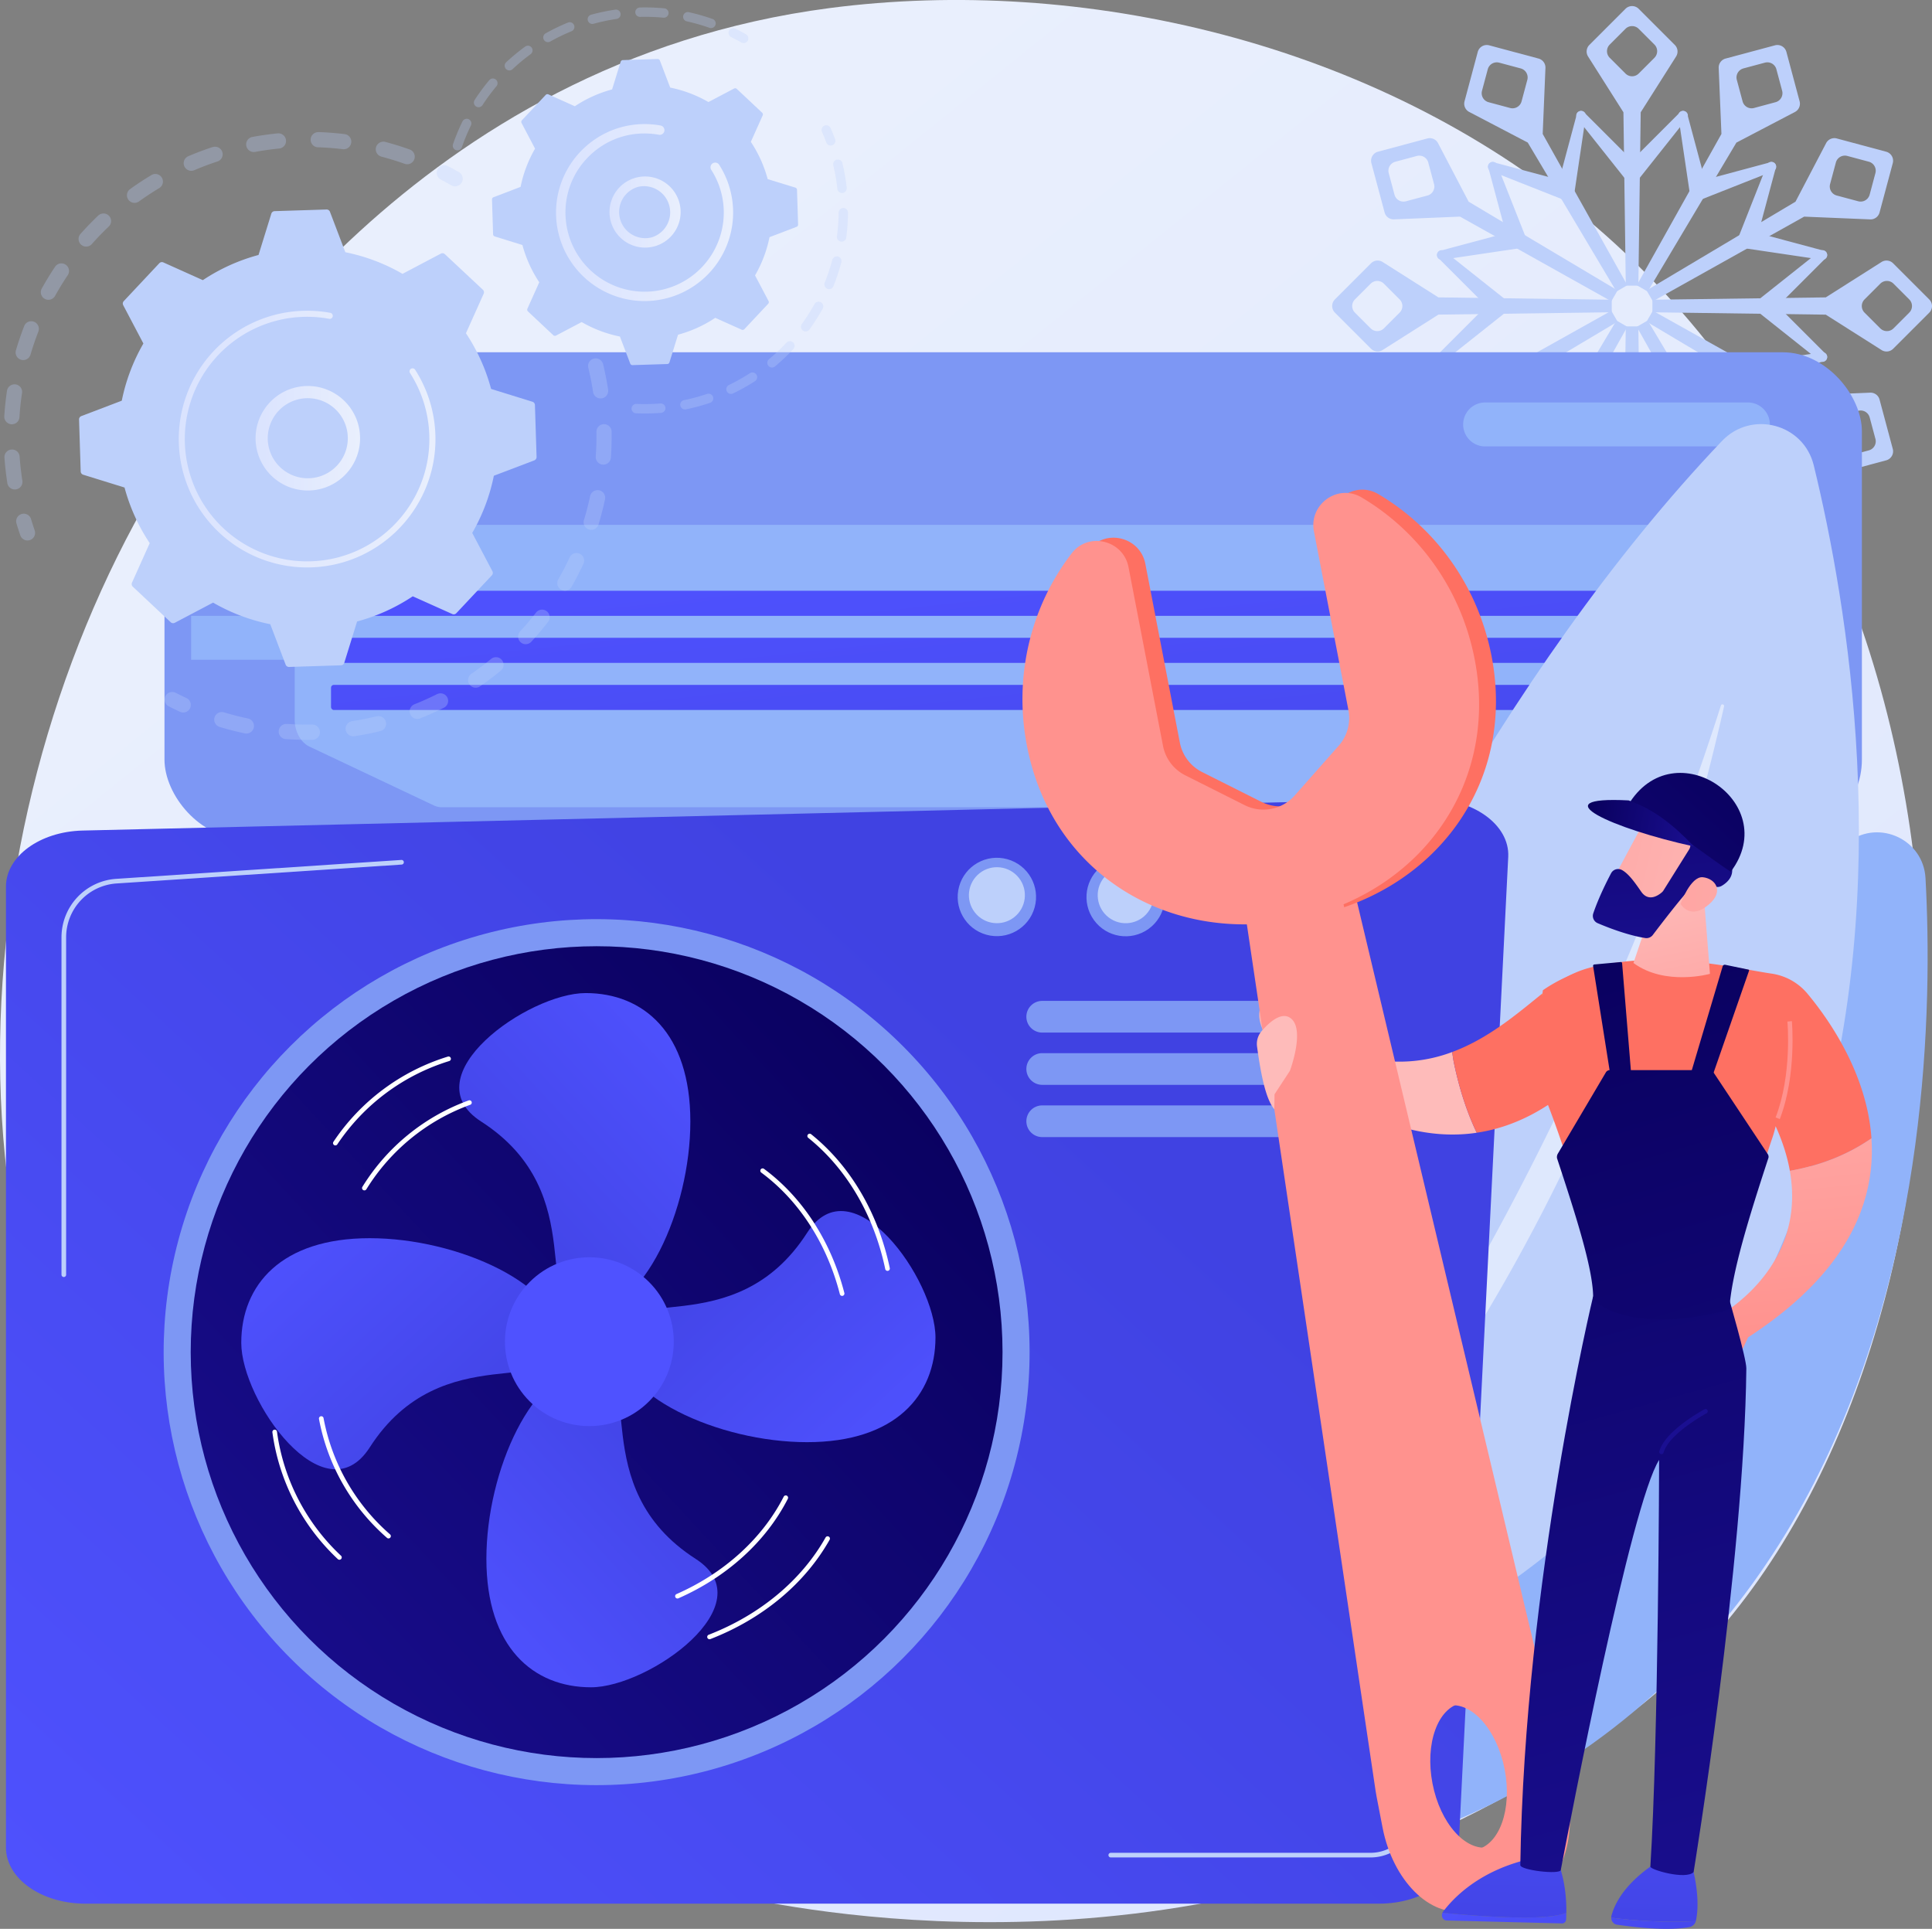 <svg xmlns="http://www.w3.org/2000/svg" xmlns:xlink="http://www.w3.org/1999/xlink" viewBox="0 0 2804.7 2800"><rect x="0" y="0" width="2804.7" height="2800" fill="#808080" stroke="none"/><defs><style>.cls-1{fill:url(#linear-gradient);}.cls-2{fill:#bdd0fb;}.cls-3{fill:#7d97f4;}.cls-4{fill:#91b3fa;}.cls-5{fill:url(#linear-gradient-2);}.cls-6{fill:url(#linear-gradient-3);}.cls-7{fill:url(#linear-gradient-4);}.cls-16,.cls-8{fill:#fff;}.cls-8{opacity:0.5;}.cls-9{fill:url(#linear-gradient-5);}.cls-10{fill:url(#linear-gradient-6);}.cls-11{fill:url(#linear-gradient-7);}.cls-12{fill:url(#linear-gradient-8);}.cls-13{fill:url(#linear-gradient-9);}.cls-14{fill:url(#linear-gradient-10);}.cls-15{fill:url(#linear-gradient-11);}.cls-17{fill:url(#linear-gradient-12);}.cls-18{fill:url(#linear-gradient-13);}.cls-19{fill:url(#linear-gradient-14);}.cls-20{fill:url(#linear-gradient-15);}.cls-21{fill:url(#linear-gradient-16);}.cls-22{fill:url(#linear-gradient-17);}.cls-23{fill:url(#linear-gradient-18);}.cls-24{fill:url(#linear-gradient-19);}.cls-25{fill:url(#linear-gradient-20);}.cls-26{fill:url(#linear-gradient-21);}.cls-27{fill:url(#linear-gradient-22);}.cls-28{fill:url(#linear-gradient-23);}.cls-29{fill:url(#linear-gradient-24);}.cls-30{fill:url(#linear-gradient-25);}.cls-31{fill:url(#linear-gradient-26);}.cls-32{fill:url(#linear-gradient-27);}.cls-33{fill:url(#linear-gradient-28);}.cls-34{fill:url(#linear-gradient-29);}.cls-35{fill:url(#linear-gradient-30);}.cls-36{fill:url(#linear-gradient-31);}.cls-37{fill:url(#linear-gradient-32);}.cls-38{fill:url(#linear-gradient-33);}.cls-39{fill:url(#linear-gradient-34);}.cls-40{fill:url(#linear-gradient-35);}.cls-41{fill:url(#linear-gradient-36);}.cls-42{fill:url(#linear-gradient-37);}.cls-43{fill:url(#linear-gradient-38);}.cls-44{fill:url(#linear-gradient-39);}.cls-45{fill:url(#linear-gradient-40);}.cls-46{opacity:0.3;}.cls-47{fill:url(#linear-gradient-41);}.cls-48{fill:url(#linear-gradient-42);}.cls-49{fill:url(#linear-gradient-43);}.cls-50{fill:url(#linear-gradient-44);}</style><linearGradient id="linear-gradient" x1="3601.43" y1="4073.37" x2="1113.74" y2="983.82" gradientUnits="userSpaceOnUse"><stop offset="0" stop-color="#dae3fe"></stop><stop offset="1" stop-color="#e9effd"></stop></linearGradient><linearGradient id="linear-gradient-2" x1="-4646.75" y1="1204.93" x2="-4728.33" y2="1951.73" gradientTransform="matrix(1, 0, 0, -1, 6584, 2661.54)" gradientUnits="userSpaceOnUse"><stop offset="0" stop-color="#4f52ff"></stop><stop offset="1" stop-color="#4042e2"></stop></linearGradient><linearGradient id="linear-gradient-3" x1="-4640.66" y1="1205.35" x2="-4722.24" y2="1952.15" gradientTransform="matrix(1, 0, 0, -1, 6586.66, 2798.18)" xlink:href="#linear-gradient-2"></linearGradient><linearGradient id="linear-gradient-4" x1="-4634.57" y1="1205.77" x2="-4716.15" y2="1952.58" gradientTransform="matrix(1, 0, 0, -1, 6589.31, 2934.83)" xlink:href="#linear-gradient-2"></linearGradient><linearGradient id="linear-gradient-5" x1="584.85" y1="3457.18" x2="1938.45" y2="1977.31" gradientTransform="matrix(1, 0, 0, 1, 0, 0)" xlink:href="#linear-gradient-2"></linearGradient><linearGradient id="linear-gradient-6" x1="1396.62" y1="1470.45" x2="238.33" y2="2545.55" gradientUnits="userSpaceOnUse"><stop offset="0" stop-color="#09005d"></stop><stop offset="1" stop-color="#1a0f91"></stop></linearGradient><linearGradient id="linear-gradient-7" x1="1476.41" y1="1949.5" x2="1105.9" y2="2293.39" gradientTransform="matrix(1, 0, 0, 1, 0, 0)" xlink:href="#linear-gradient-2"></linearGradient><linearGradient id="linear-gradient-8" x1="561.17" y1="-2956.41" x2="190.66" y2="-2612.52" gradientTransform="translate(1698.34 -105) rotate(180)" xlink:href="#linear-gradient-2"></linearGradient><linearGradient id="linear-gradient-9" x1="-1367.67" y1="11.66" x2="-1738.17" y2="355.56" gradientTransform="translate(844.17 863.17) rotate(-90)" xlink:href="#linear-gradient-2"></linearGradient><linearGradient id="linear-gradient-10" x1="3405.24" y1="-1018.57" x2="3034.74" y2="-674.68" gradientTransform="translate(739.17 -835.17) rotate(90)" xlink:href="#linear-gradient-2"></linearGradient><linearGradient id="linear-gradient-11" x1="1470.61" y1="2141.43" x2="1935.28" y2="1393.92" gradientTransform="translate(2082.1 -221.34) rotate(45)" xlink:href="#linear-gradient-2"></linearGradient><linearGradient id="linear-gradient-12" x1="-5307.08" y1="1758.83" x2="-5371.95" y2="2393.93" gradientTransform="matrix(-1, 0, 0, 1, -2304.64, 0)" gradientUnits="userSpaceOnUse"><stop offset="0" stop-color="#febbba"></stop><stop offset="1" stop-color="#ff928e"></stop></linearGradient><linearGradient id="linear-gradient-13" x1="2771.86" y1="1726.78" x2="3142.26" y2="1255.36" gradientTransform="matrix(1, 0, 0, 1, 0, 0)" xlink:href="#linear-gradient-12"></linearGradient><linearGradient id="linear-gradient-14" x1="8368.88" y1="-13152.17" x2="8136.54" y2="-12889.53" gradientTransform="matrix(-1, 0, 0, 1, -2304.64, 0)" gradientUnits="userSpaceOnUse"><stop offset="0" stop-color="#ff928e"></stop><stop offset="1" stop-color="#fe7062"></stop></linearGradient><linearGradient id="linear-gradient-15" x1="-5603.52" y1="1600.96" x2="-6151.83" y2="2302.47" gradientTransform="matrix(-1, -0.02, -0.02, 1, -3408.43, -2.49)" xlink:href="#linear-gradient-12"></linearGradient><linearGradient id="linear-gradient-16" x1="381.18" y1="-8502.93" x2="1017.57" y2="-9856.53" xlink:href="#linear-gradient-14"></linearGradient><linearGradient id="linear-gradient-17" x1="3228.32" y1="730.8" x2="2733.35" y2="1119.71" gradientTransform="matrix(1, 0, 0, 1, 0, 0)" xlink:href="#linear-gradient-14"></linearGradient><linearGradient id="linear-gradient-18" x1="165.49" y1="-8604.32" x2="801.88" y2="-9957.93" xlink:href="#linear-gradient-14"></linearGradient><linearGradient id="linear-gradient-19" x1="398.61" y1="-8494.75" x2="1035" y2="-9848.35" xlink:href="#linear-gradient-14"></linearGradient><linearGradient id="linear-gradient-20" x1="2657.41" y1="1780.95" x2="3344.34" y2="1356.66" gradientTransform="matrix(1, 0, 0, 1, 0, 0)" xlink:href="#linear-gradient-12"></linearGradient><linearGradient id="linear-gradient-21" x1="-5558.43" y1="2744.21" x2="-5554.25" y2="3203.74" gradientTransform="matrix(-1, -0.02, -0.02, 1, -2640.8, 12.01)" xlink:href="#linear-gradient-2"></linearGradient><linearGradient id="linear-gradient-22" x1="-5304.84" y1="2931.71" x2="-5759.23" y2="3288.49" gradientTransform="matrix(-1, -0.02, -0.02, 1, -2640.8, 12.01)" xlink:href="#linear-gradient-2"></linearGradient><linearGradient id="linear-gradient-23" x1="-5582.78" y1="2936.85" x2="-5606.64" y2="3145.07" gradientTransform="matrix(-1, -0.02, -0.02, 1, -2640.8, 12.01)" xlink:href="#linear-gradient-12"></linearGradient><linearGradient id="linear-gradient-24" x1="-5224.12" y1="3034.51" x2="-5678.5" y2="3391.3" gradientTransform="matrix(-1, -0.02, -0.02, 1, -2640.8, 12.01)" xlink:href="#linear-gradient-2"></linearGradient><linearGradient id="linear-gradient-25" x1="-5340.86" y1="2742.23" x2="-5336.68" y2="3201.77" gradientTransform="matrix(-1, -0.02, -0.02, 1, -2640.8, 12.01)" xlink:href="#linear-gradient-2"></linearGradient><linearGradient id="linear-gradient-26" x1="-5388.44" y1="2959.13" x2="-5412.3" y2="3167.34" gradientTransform="matrix(-1, -0.02, -0.02, 1, -2640.8, 12.01)" xlink:href="#linear-gradient-12"></linearGradient><linearGradient id="linear-gradient-27" x1="-5192.38" y1="1595.27" x2="-5673.17" y2="3206.21" gradientTransform="matrix(-1, -0.02, -0.02, 1, -2640.8, 12.01)" xlink:href="#linear-gradient-6"></linearGradient><linearGradient id="linear-gradient-28" x1="-4997.25" y1="1897.11" x2="-4998.8" y2="1912.24" gradientTransform="matrix(-1, 0, 0, 1, -2304.64, 0)" gradientUnits="userSpaceOnUse"><stop offset="0" stop-color="#fdf53f"></stop><stop offset="0.66" stop-color="#e57a58"></stop><stop offset="1" stop-color="#d93c65"></stop></linearGradient><linearGradient id="linear-gradient-29" x1="8320.01" y1="-13195.39" x2="8087.67" y2="-12932.75" xlink:href="#linear-gradient-14"></linearGradient><linearGradient id="linear-gradient-30" x1="-5530.05" y1="1605.77" x2="-5621.14" y2="1999.43" gradientTransform="matrix(-1, -0.02, -0.02, 1, -2640.8, 12.01)" xlink:href="#linear-gradient-12"></linearGradient><linearGradient id="linear-gradient-31" x1="-5346.98" y1="1743.39" x2="-4709.4" y2="1591.41" xlink:href="#linear-gradient-12"></linearGradient><linearGradient id="linear-gradient-32" x1="-5147.95" y1="1324.93" x2="-5188.54" y2="1877.53" gradientTransform="matrix(-1, 0, 0, 1, -2304.64, 0)" xlink:href="#linear-gradient-6"></linearGradient><linearGradient id="linear-gradient-33" x1="-5618.63" y1="1771.78" x2="-4821.65" y2="1734.71" xlink:href="#linear-gradient-12"></linearGradient><linearGradient id="linear-gradient-34" x1="-559.15" y1="-9089.01" x2="77.24" y2="-10442.62" gradientTransform="matrix(-1, -0.02, -0.02, 1, -2640.8, 12.01)" xlink:href="#linear-gradient-14"></linearGradient><linearGradient id="linear-gradient-35" x1="-4562.61" y1="1721.07" x2="-5137.06" y2="2451.62" gradientTransform="matrix(-1, 0, 0, 1, -2304.64, 0)" xlink:href="#linear-gradient-6"></linearGradient><linearGradient id="linear-gradient-36" x1="-5053.39" y1="1755.56" x2="-5534.18" y2="3366.51" gradientTransform="matrix(-1, 0, 0, 1, -2304.64, 0)" xlink:href="#linear-gradient-6"></linearGradient><linearGradient id="linear-gradient-37" x1="-5186.13" y1="1715.94" x2="-5666.92" y2="3326.9" gradientTransform="matrix(-1, 0, 0, 1, -2304.64, 0)" xlink:href="#linear-gradient-6"></linearGradient><linearGradient id="linear-gradient-38" x1="-5050.32" y1="1756.48" x2="-5531.1" y2="3367.42" gradientTransform="matrix(-1, 0, 0, 1, -2304.64, 0)" xlink:href="#linear-gradient-6"></linearGradient><linearGradient id="linear-gradient-39" x1="7307.27" y1="1543.92" x2="6811.9" y2="2091.99" gradientTransform="translate(-4302.29)" xlink:href="#linear-gradient-6"></linearGradient><linearGradient id="linear-gradient-40" x1="6400.12" y1="730.64" x2="6561.71" y2="730.64" gradientTransform="translate(-3425.65 -177.54) rotate(9.8)" xlink:href="#linear-gradient-6"></linearGradient><linearGradient id="linear-gradient-41" x1="823.65" y1="1091.16" x2="975.22" y2="1091.16" xlink:href="#linear-gradient"></linearGradient><linearGradient id="linear-gradient-42" x1="712.11" y1="1092.4" x2="1084.76" y2="1092.4" xlink:href="#linear-gradient"></linearGradient><linearGradient id="linear-gradient-43" x1="1337.44" y1="762.8" x2="1440.7" y2="762.8" xlink:href="#linear-gradient"></linearGradient><linearGradient id="linear-gradient-44" x1="1259.86" y1="763.65" x2="1516.96" y2="763.65" xlink:href="#linear-gradient"></linearGradient></defs><g id="Illustration"><path class="cls-1" d="M2920.16,2852.81c-57.31,60-111.54,98.76-154.39,129.35-503.62,359.58-1099.54,254.76-1226.19,229.16-187-37.8-548.54-110.86-809.9-416.71-395.43-462.73-333.85-1191.74-27.13-1673,56.1-88,352.45-576.58,954.79-654.93,364.53-47.42,789.46,48.21,1097.18,304.75C3400.45,1310,3354.46,2397.83,2920.16,2852.81Z" transform="translate(-452.65 -455)"></path><path class="cls-2" d="M2901,618.07h0a6.72,6.72,0,0,1,.51,8.92l-69.25,87.22-18.44-18.44,77.7-77.7A6.72,6.72,0,0,1,2901,618.07Z" transform="translate(-452.65 -455)"></path><path class="cls-2" d="M2742.85,618.07h0a6.72,6.72,0,0,0-.51,8.92l69.25,87.22L2830,695.77l-77.7-77.7A6.72,6.72,0,0,0,2742.85,618.07Z" transform="translate(-452.65 -455)"></path><path class="cls-2" d="M2884,520.24l-52.45-52.45a13.57,13.57,0,0,0-19.18,0l-52.44,52.45a13.55,13.55,0,0,0-2,16.54L2809.4,618l3.42,251.65h18.25L2834.48,618,2886,536.78A13.55,13.55,0,0,0,2884,520.24Zm-29.59,18.65-22.86,22.86a13.56,13.56,0,0,1-19.18,0l-22.86-22.86a13.57,13.57,0,0,1,0-19.18l22.86-22.86a13.57,13.57,0,0,1,19.18,0l22.86,22.86A13.56,13.56,0,0,1,2854.39,538.89Z" transform="translate(-452.65 -455)"></path><path class="cls-2" d="M2901,1180.38h0a6.7,6.7,0,0,0,.51-8.91l-69.25-87.23-18.44,18.44,77.7,77.7A6.7,6.7,0,0,0,2901,1180.38Z" transform="translate(-452.65 -455)"></path><path class="cls-2" d="M2742.85,1180.38h0a6.7,6.7,0,0,1-.51-8.91l69.25-87.23,18.44,18.44-77.7,77.7A6.7,6.7,0,0,1,2742.85,1180.38Z" transform="translate(-452.65 -455)"></path><path class="cls-2" d="M2886,1261.67l-51.55-81.25-3.41-251.65h-18.25l-3.42,251.65-51.54,81.25a13.57,13.57,0,0,0,2,16.55l52.44,52.44a13.56,13.56,0,0,0,19.18,0l52.45-52.44A13.57,13.57,0,0,0,2886,1261.67Zm-31.64,17.07-22.86,22.86a13.56,13.56,0,0,1-19.18,0l-22.86-22.86a13.57,13.57,0,0,1,0-19.18l22.86-22.86a13.57,13.57,0,0,1,19.18,0l22.86,22.86A13.56,13.56,0,0,1,2854.39,1278.74Z" transform="translate(-452.65 -455)"></path><path class="cls-2" d="M2749.86,616.2h0a6.71,6.71,0,0,1,4.9,7.46L2738.4,733.83l-25.19-6.75,28.44-106.14A6.7,6.7,0,0,1,2749.86,616.2Z" transform="translate(-452.65 -455)"></path><path class="cls-2" d="M2612.87,695.29h0a6.71,6.71,0,0,0,4,8l103.58,40.92,6.75-25.19-106.14-28.44A6.7,6.7,0,0,0,2612.87,695.29Z" transform="translate(-452.65 -455)"></path><path class="cls-2" d="M2686.17,540l-71.64-19.2a13.57,13.57,0,0,0-16.61,9.59L2578.73,602a13.54,13.54,0,0,0,6.49,15.35l85.27,44.6,128.78,216.23,15.8-9.13L2692.2,649.44l4-96.14A13.56,13.56,0,0,0,2686.17,540Zm-16.29,30.94-8.37,31.23a13.56,13.56,0,0,1-16.61,9.59l-31.23-8.37a13.56,13.56,0,0,1-9.59-16.61l8.37-31.22a13.56,13.56,0,0,1,16.61-9.59l31.23,8.36A13.57,13.57,0,0,1,2669.88,570.94Z" transform="translate(-452.65 -455)"></path><path class="cls-2" d="M3031,1103.17h0a6.69,6.69,0,0,0-4-8l-103.59-40.92-6.75,25.19,106.14,28.44A6.69,6.69,0,0,0,3031,1103.17Z" transform="translate(-452.65 -455)"></path><path class="cls-2" d="M2894,1182.26h0a6.7,6.7,0,0,1-4.89-7.46l16.36-110.17,25.19,6.75-28.44,106.14A6.7,6.7,0,0,1,2894,1182.26Z" transform="translate(-452.65 -455)"></path><path class="cls-2" d="M3058.67,1181.07l-85.27-44.59L2844.62,920.25l-15.81,9.12L2951.68,1149l-4,96.14a13.55,13.55,0,0,0,10,13.3l71.63,19.2a13.57,13.57,0,0,0,16.61-9.59l19.2-71.64A13.58,13.58,0,0,0,3058.67,1181.07Zm-18.87,30.6-8.36,31.23a13.56,13.56,0,0,1-16.61,9.59l-31.23-8.37a13.56,13.56,0,0,1-9.59-16.61l8.37-31.22a13.55,13.55,0,0,1,16.61-9.59l31.22,8.36A13.56,13.56,0,0,1,3039.8,1211.67Z" transform="translate(-452.65 -455)"></path><path class="cls-2" d="M2618,690.16h0a6.7,6.7,0,0,1,8,4l40.92,103.59-25.19,6.75-28.44-106.14A6.7,6.7,0,0,1,2618,690.16Z" transform="translate(-452.65 -455)"></path><path class="cls-2" d="M2538.91,827.15h0a6.7,6.7,0,0,0,7.46,4.89l110.17-16.36-6.75-25.19-106.14,28.44A6.72,6.72,0,0,0,2538.91,827.15Z" transform="translate(-452.65 -455)"></path><path class="cls-2" d="M2524.74,656l-71.64,19.2a13.56,13.56,0,0,0-9.58,16.61l19.19,71.64a13.57,13.57,0,0,0,13.3,10l96.14-4L2791.8,892.36l9.12-15.8L2584.69,747.77l-44.59-85.26A13.56,13.56,0,0,0,2524.74,656Zm1.37,35,8.36,31.23a13.56,13.56,0,0,1-9.58,16.61l-31.23,8.36a13.56,13.56,0,0,1-16.61-9.59l-8.37-31.22a13.56,13.56,0,0,1,9.59-16.61l31.23-8.37A13.56,13.56,0,0,1,2526.11,691Z" transform="translate(-452.65 -455)"></path><path class="cls-2" d="M3105,971.31h0a6.71,6.71,0,0,0-7.46-4.9l-110.17,16.36,6.75,25.19,106.14-28.44A6.7,6.7,0,0,0,3105,971.31Z" transform="translate(-452.65 -455)"></path><path class="cls-2" d="M3025.88,1108.3h0a6.7,6.7,0,0,1-8-4L2977,1000.7l25.19-6.75,28.44,106.14A6.72,6.72,0,0,1,3025.88,1108.3Z" transform="translate(-452.65 -455)"></path><path class="cls-2" d="M3167.87,1025l-96.14,4L2852.09,906.1,2843,921.9l216.23,128.78,44.6,85.27a13.56,13.56,0,0,0,15.35,6.5l71.64-19.2a13.56,13.56,0,0,0,9.59-16.61l-19.2-71.64A13.55,13.55,0,0,0,3167.87,1025Zm-1,35.93,8.36,31.23a13.56,13.56,0,0,1-9.58,16.61l-31.23,8.37a13.56,13.56,0,0,1-16.61-9.59l-8.37-31.23a13.57,13.57,0,0,1,9.59-16.61l31.23-8.37A13.58,13.58,0,0,1,3166.84,1060.88Z" transform="translate(-452.65 -455)"></path><path class="cls-2" d="M2540.79,820.14h0a6.7,6.7,0,0,1,8.91-.51l87.23,69.25-18.44,18.44-77.7-77.7A6.7,6.7,0,0,1,2540.79,820.14Z" transform="translate(-452.65 -455)"></path><path class="cls-2" d="M2540.79,978.32h0a6.7,6.7,0,0,0,8.91.51l87.23-69.25-18.44-18.44-77.7,77.7A6.7,6.7,0,0,0,2540.79,978.32Z" transform="translate(-452.65 -455)"></path><path class="cls-2" d="M2443,837.2l-52.44,52.44a13.56,13.56,0,0,0,0,19.18L2443,961.26a13.56,13.56,0,0,0,16.55,2l81.25-51.54,251.65-3.42V890.1l-251.65-3.41-81.25-51.55A13.57,13.57,0,0,0,2443,837.2Zm18.66,29.58,22.86,22.86a13.57,13.57,0,0,1,0,19.18l-22.86,22.86a13.57,13.57,0,0,1-19.18,0l-22.86-22.86a13.56,13.56,0,0,1,0-19.18l22.86-22.86A13.56,13.56,0,0,1,2461.61,866.78Z" transform="translate(-452.65 -455)"></path><path class="cls-2" d="M3103.1,820.14h0a6.7,6.7,0,0,0-8.91-.51L3007,888.88l18.44,18.44,77.7-77.7A6.72,6.72,0,0,0,3103.1,820.14Z" transform="translate(-452.65 -455)"></path><path class="cls-2" d="M3103.1,978.32h0a6.7,6.7,0,0,1-8.91.51L3007,909.58l18.44-18.44,77.7,77.7A6.72,6.72,0,0,1,3103.1,978.32Z" transform="translate(-452.65 -455)"></path><path class="cls-2" d="M3184.39,835.14l-81.26,51.55-251.65,3.41v18.25l251.65,3.42,81.26,51.54a13.54,13.54,0,0,0,16.54-2l52.45-52.44a13.57,13.57,0,0,0,0-19.18l-52.45-52.44A13.56,13.56,0,0,0,3184.39,835.14Zm17.07,31.64,22.86,22.86a13.57,13.57,0,0,1,0,19.18l-22.86,22.86a13.57,13.57,0,0,1-19.18,0l-22.86-22.86a13.56,13.56,0,0,1,0-19.18l22.86-22.86A13.56,13.56,0,0,1,3201.46,866.78Z" transform="translate(-452.65 -455)"></path><path class="cls-2" d="M2538.91,971.31h0a6.71,6.71,0,0,1,7.46-4.9l110.17,16.36-6.75,25.19-106.14-28.44A6.71,6.71,0,0,1,2538.91,971.31Z" transform="translate(-452.65 -455)"></path><path class="cls-2" d="M2618,1108.3h0a6.7,6.7,0,0,0,8-4l40.92-103.59L2641.7,994l-28.44,106.14A6.7,6.7,0,0,0,2618,1108.3Z" transform="translate(-452.65 -455)"></path><path class="cls-2" d="M2462.71,1035l-19.19,71.64a13.56,13.56,0,0,0,9.58,16.61l71.64,19.2a13.58,13.58,0,0,0,15.36-6.5l44.59-85.27L2800.92,921.9l-9.12-15.8L2572.15,1029l-96.14-4A13.57,13.57,0,0,0,2462.71,1035Zm30.95,16.29,31.23,8.37a13.56,13.56,0,0,1,9.58,16.61l-8.36,31.23a13.57,13.57,0,0,1-16.61,9.59l-31.23-8.37a13.56,13.56,0,0,1-9.59-16.61l8.37-31.23A13.57,13.57,0,0,1,2493.66,1051.29Z" transform="translate(-452.65 -455)"></path><path class="cls-2" d="M3025.88,690.16h0a6.7,6.7,0,0,0-8,4L2977,797.76l25.19,6.75,28.44-106.14A6.71,6.71,0,0,0,3025.88,690.16Z" transform="translate(-452.65 -455)"></path><path class="cls-2" d="M3105,827.15h0a6.7,6.7,0,0,1-7.46,4.89l-110.17-16.36,6.75-25.19,106.14,28.44A6.71,6.71,0,0,1,3105,827.15Z" transform="translate(-452.65 -455)"></path><path class="cls-2" d="M3103.79,662.51l-44.6,85.26L2843,876.56l9.13,15.8,219.64-122.87,96.14,4a13.55,13.55,0,0,0,13.3-10l19.2-71.64a13.56,13.56,0,0,0-9.59-16.61L3119.14,656A13.55,13.55,0,0,0,3103.79,662.51Zm30.6,18.86,31.23,8.37a13.55,13.55,0,0,1,9.58,16.61l-8.36,31.22a13.56,13.56,0,0,1-16.61,9.59L3119,738.8a13.57,13.57,0,0,1-9.59-16.61l8.37-31.23A13.56,13.56,0,0,1,3134.39,681.37Z" transform="translate(-452.65 -455)"></path><path class="cls-2" d="M2612.87,1103.17h0a6.71,6.71,0,0,1,4-8l103.58-40.92,6.75,25.19-106.14,28.44A6.7,6.7,0,0,1,2612.87,1103.17Z" transform="translate(-452.65 -455)"></path><path class="cls-2" d="M2749.86,1182.26h0a6.71,6.71,0,0,0,4.9-7.46l-16.36-110.17-25.19,6.75,28.44,106.14A6.7,6.7,0,0,0,2749.86,1182.26Z" transform="translate(-452.65 -455)"></path><path class="cls-2" d="M2578.73,1196.43l19.19,71.64a13.58,13.58,0,0,0,16.61,9.59l71.64-19.2a13.57,13.57,0,0,0,10-13.3l-4-96.14,122.87-219.65-15.8-9.12-128.78,216.23-85.27,44.59A13.56,13.56,0,0,0,2578.73,1196.43Zm34.94-1.37,31.23-8.36a13.56,13.56,0,0,1,16.61,9.59l8.37,31.22a13.56,13.56,0,0,1-9.59,16.61l-31.23,8.37a13.56,13.56,0,0,1-16.61-9.59l-8.37-31.23A13.57,13.57,0,0,1,2613.67,1195.06Z" transform="translate(-452.65 -455)"></path><path class="cls-2" d="M2894,616.2h0a6.7,6.7,0,0,0-4.89,7.46l16.36,110.17,25.19-6.75-28.44-106.14A6.7,6.7,0,0,0,2894,616.2Z" transform="translate(-452.65 -455)"></path><path class="cls-2" d="M3031,695.29h0a6.69,6.69,0,0,1-4,8l-103.59,40.92L2916.66,719l106.14-28.44A6.69,6.69,0,0,1,3031,695.29Z" transform="translate(-452.65 -455)"></path><path class="cls-2" d="M2947.67,553.3l4,96.14L2828.81,869.08l15.81,9.13L2973.4,662l85.27-44.6a13.56,13.56,0,0,0,6.49-15.35L3046,530.39a13.56,13.56,0,0,0-16.61-9.59L2957.72,540A13.54,13.54,0,0,0,2947.67,553.3Zm35.93,1,31.23-8.36a13.56,13.56,0,0,1,16.61,9.59l8.36,31.22a13.56,13.56,0,0,1-9.59,16.61L2999,611.76a13.55,13.55,0,0,1-16.61-9.59L2974,570.94A13.56,13.56,0,0,1,2983.6,554.33Z" transform="translate(-452.65 -455)"></path><rect class="cls-3" x="238.78" y="511.39" width="2464.15" height="705.99" rx="114.81"></rect><rect class="cls-4" x="730.15" y="1348.99" width="2386.72" height="63.77" transform="translate(3394.36 2306.75) rotate(180)"></rect><path class="cls-4" d="M913.65,1216.9H2933.36c18.33,0,33.2,18.84,33.2,42.07v240.5c0,17.56-8.61,33.28-21.59,39.42l-180.33,85.29a27.19,27.19,0,0,1-11.61,2.65H1094a27.12,27.12,0,0,1-11.6-2.65l-180.33-85.29c-13-6.14-21.59-21.86-21.59-39.42V1259C880.46,1235.74,895.32,1216.9,913.65,1216.9Z" transform="translate(-452.65 -455)"></path><rect class="cls-5" x="930.56" y="1312.55" width="1985.89" height="36.44" rx="4" transform="translate(3394.36 2206.54) rotate(180)"></rect><rect class="cls-6" x="931.89" y="1380.87" width="1985.89" height="36.44" rx="4" transform="translate(3397.02 2343.18) rotate(180)"></rect><rect class="cls-7" x="933.22" y="1449.19" width="1985.89" height="36.44" rx="4" transform="translate(3399.67 2479.83) rotate(180)"></rect><path class="cls-4" d="M2608.05,1039.26h382.61a31.89,31.89,0,0,1,0,63.77H2608.05a31.89,31.89,0,0,1,0-63.77Z" transform="translate(-452.65 -455)"></path><path class="cls-4" d="M1965.29,3209.26S2464.76,2162,3136.37,1676.73c45.15-32.62,108.51-2.64,111.56,53C3268.34,2101.59,3223.1,3206.51,1965.29,3209.26Z" transform="translate(-452.65 -455)"></path><path class="cls-8" d="M2090.59,3161.81a3.07,3.07,0,0,0,2.92,5.39c129.34-58.86,648.12-373.23,982.29-1150.63,1.07-2.5-2.55-4.32-3.83-1.92C2977.28,2191.14,2606.45,2837.23,2090.59,3161.81Z" transform="translate(-452.65 -455)"></path><path class="cls-2" d="M1981.05,3016.16s333.79-1251.19,971.39-1921c42.86-45,118.51-25.08,133.24,35.31C3184.13,1534.34,3360.5,2755.86,1981.05,3016.16Z" transform="translate(-452.65 -455)"></path><path class="cls-8" d="M2108.82,2938.46a3.43,3.43,0,0,0,4.3,5.32c129.87-91,634.75-542.06,842.38-1463.35.66-3-3.68-4.21-4.6-1.32C2883.11,1692.11,2608.41,2476.83,2108.82,2938.46Z" transform="translate(-452.65 -455)"></path><path class="cls-9" d="M2454.87,3218.42H576.46c-63.6,0-115.16-36.43-115.16-81.38V1742c0-43.88,49.25-79.87,111.32-81.33l1950.62-46c66.68-1.57,121.28,37.1,118.92,84.22l-72.21,1441C2567.76,3183.72,2516.88,3218.42,2454.87,3218.42Z" transform="translate(-452.65 -455)"></path><circle class="cls-3" cx="1318.78" cy="2417.84" r="628.54" transform="translate(-1776.06 1185.68) rotate(-45)"></circle><circle class="cls-10" cx="866.12" cy="1962.84" r="589.26"></circle><path class="cls-11" d="M1454.84,2083c0,128.43-68,278.67-151.9,278.67S1314.8,2188.2,1151.05,2083c-102.16-65.63,68-186.42,151.89-186.42S1454.84,1954.56,1454.84,2083Z" transform="translate(-452.65 -455)"></path><path class="cls-12" d="M1158.74,2717.92c0-128.43,68-278.67,151.89-278.67s-11.85,173.46,151.9,278.67c102.15,65.63-68,186.42-151.9,186.42S1158.74,2846.35,1158.74,2717.92Z" transform="translate(-452.65 -455)"></path><path class="cls-13" d="M989.32,2252.4c128.44,0,278.67,68,278.67,151.9s-173.46-11.85-278.67,151.9c-65.63,102.15-186.42-68-186.42-151.9S860.89,2252.4,989.32,2252.4Z" transform="translate(-452.65 -455)"></path><path class="cls-14" d="M1624.25,2548.51c-128.43,0-278.67-68-278.67-151.9s173.47,11.85,278.67-151.9c65.64-102.15,186.43,68,186.43,151.9S1752.69,2548.51,1624.25,2548.51Z" transform="translate(-452.65 -455)"></path><circle class="cls-15" cx="1308.23" cy="2402.64" r="122.54" transform="translate(-1768.41 1173.78) rotate(-45)"></circle><path class="cls-16" d="M939.48,2117.74a3.41,3.41,0,0,1-1.87-.57,3.37,3.37,0,0,1-.93-4.67,309,309,0,0,1,166.17-123.7,3.37,3.37,0,1,1,2,6.44,302.27,302.27,0,0,0-162.55,121A3.35,3.35,0,0,1,939.48,2117.74Z" transform="translate(-452.65 -455)"></path><path class="cls-16" d="M981.6,2183a3.36,3.36,0,0,1-2.86-5.13A302.57,302.57,0,0,1,1133,2052.42a3.36,3.36,0,1,1,2.28,6.33,295.86,295.86,0,0,0-150.78,122.69A3.36,3.36,0,0,1,981.6,2183Z" transform="translate(-452.65 -455)"></path><path class="cls-16" d="M1482.68,2834.59a3.37,3.37,0,0,1-1.22-6.51c74.36-28.83,134.64-79,169.73-141.28a3.37,3.37,0,0,1,5.87,3.31c-35.86,63.63-97.36,114.86-173.17,144.25A3.25,3.25,0,0,1,1482.68,2834.59Z" transform="translate(-452.65 -455)"></path><path class="cls-16" d="M1436.12,2775.47a3.37,3.37,0,0,1-1.36-6.45c69.37-30.56,124.64-80.77,155.61-141.4a3.37,3.37,0,0,1,6,3.07c-31.68,62-88.11,113.32-158.9,144.5A3.4,3.4,0,0,1,1436.12,2775.47Z" transform="translate(-452.65 -455)"></path><path class="cls-16" d="M945.38,2719.19a3.36,3.36,0,0,1-2.3-.91,309,309,0,0,1-95-184.08,3.37,3.37,0,0,1,6.68-.9,302.17,302.17,0,0,0,92.94,180.06,3.37,3.37,0,0,1-2.3,5.83Z" transform="translate(-452.65 -455)"></path><path class="cls-16" d="M1016.67,2688.25a3.35,3.35,0,0,1-2.21-.83,302.53,302.53,0,0,1-98.73-172.58,3.37,3.37,0,0,1,6.63-1.23,295.84,295.84,0,0,0,96.51,168.73,3.37,3.37,0,0,1-2.2,5.91Z" transform="translate(-452.65 -455)"></path><path class="cls-16" d="M1741.05,2299.86a3.36,3.36,0,0,1-3.29-2.68c-16.34-78-56-145.69-111.78-190.46a3.36,3.36,0,1,1,4.21-5.25c57,45.74,97.5,114.76,114.16,194.33a3.36,3.36,0,0,1-3.3,4.06Z" transform="translate(-452.65 -455)"></path><path class="cls-16" d="M1675.15,2336.18a3.37,3.37,0,0,1-3.26-2.53c-18.86-73.42-59.42-136.12-114.2-176.54a3.37,3.37,0,0,1,4-5.42c56,41.34,97.48,105.37,116.73,180.29a3.38,3.38,0,0,1-2.43,4.1A3.44,3.44,0,0,1,1675.15,2336.18Z" transform="translate(-452.65 -455)"></path><path class="cls-3" d="M2437.05,1953.93H1965.64a23,23,0,0,1-23-23h0a23,23,0,0,1,23-23h471.41a23,23,0,0,1,23,23h0A23,23,0,0,1,2437.05,1953.93Z" transform="translate(-452.65 -455)"></path><path class="cls-3" d="M2437.05,2029.79H1965.64a23,23,0,0,1-23-23h0a23,23,0,0,1,23-23h471.41a23,23,0,0,1,23,23h0A23,23,0,0,1,2437.05,2029.79Z" transform="translate(-452.65 -455)"></path><path class="cls-3" d="M2437.05,2105.65H1965.64a23,23,0,0,1-23-23h0a23,23,0,0,1,23-23h471.41a23,23,0,0,1,23,23h0A23,23,0,0,1,2437.05,2105.65Z" transform="translate(-452.65 -455)"></path><circle class="cls-3" cx="1899.86" cy="1757.14" r="56.89" transform="translate(-753.31 2664.03) rotate(-74.52)"></circle><circle class="cls-2" cx="1899.86" cy="1754.43" r="40.64" transform="translate(-1129.97 1085.77) rotate(-37.98)"></circle><circle class="cls-3" cx="2086.8" cy="1757.14" r="56.89" transform="translate(-1086.17 1096.85) rotate(-35.78)"></circle><circle class="cls-2" cx="2086.8" cy="1754.43" r="40.64" transform="translate(-955.36 2152.21) rotate(-58.28)"></circle><path class="cls-2" d="M545.29,2308.78a3.37,3.37,0,0,1-3.37-3.37V1815.49a85.12,85.12,0,0,1,79.28-84.72l414.24-27.46a3.37,3.37,0,0,1,.45,6.72l-414.24,27.46a78.36,78.36,0,0,0-73,78v489.92A3.37,3.37,0,0,1,545.29,2308.78Z" transform="translate(-452.65 -455)"></path><path class="cls-2" d="M2442,3151.35H2065.17a3.37,3.37,0,0,1,0-6.74H2442a60.83,60.83,0,0,0,61-58.76l19.38-523.19a3.24,3.24,0,0,1,3.48-3.24,3.37,3.37,0,0,1,3.24,3.49l-19.38,523.19A67.52,67.52,0,0,1,2442,3151.35Z" transform="translate(-452.65 -455)"></path><path class="cls-17" d="M3042.71,2256c10.66-28.34,15.26-62.06,8.25-101.38,43.05-7.49,83.22-22.85,118.46-47.28,4.19,60.51-11.88,127.34-67.6,193.62h0c-27.05,32.17-63.44,64.22-111.4,95.35l-14.13,30.16-42.44-52.86S3012.5,2336.31,3042.71,2256Z" transform="translate(-452.65 -455)"></path><path class="cls-18" d="M2445.62,1992.68a216.83,216.83,0,0,0,115.25-10.55,207.43,207.43,0,0,0,3.89,22.55c7.35,33.08,17.48,65.13,31.68,94.67-65.2,9.64-124.07-9.28-168-31.85A159.36,159.36,0,0,1,2445.62,1992.68Z" transform="translate(-452.65 -455)"></path><path class="cls-19" d="M2560.87,1982.13c56.52-21,100.53-61.1,136.68-89.55,76.14-59.91,133.93-29,133.93-29l-83,156.88c-51.82,48.82-103.69,71.71-152.08,78.86-14.2-29.54-24.33-61.59-31.68-94.67A207.43,207.43,0,0,1,2560.87,1982.13Z" transform="translate(-452.65 -455)"></path><path class="cls-20" d="M2282.64,1917.17l38.37,22.39c45.95,30.27,87.27,46.58,124.61,53.12a159.36,159.36,0,0,0-17.15,74.82c-48.68-25-78.94-54.54-78.94-54.54C2262.71,1956.93,2282.64,1917.17,2282.64,1917.17Z" transform="translate(-452.65 -455)"></path><path class="cls-21" d="M2717.54,3002.52,2404.42,1687.77l-134,25.86L2469,3050.48c.44,3,.95,6,1.52,8.92l8.63,44.72C2494,3180.86,2547.94,3235,2599.69,3225l61.51-11.87c51.74-10,81.68-80.29,66.87-157l-8.63-44.72C2718.87,3008.4,2718.23,3005.45,2717.54,3002.52Zm-103,134c-34.33,6.62-71.2-34.84-82.35-92.62s7.64-110,42-116.61,71.2,34.84,82.35,92.62S2648.84,3129.85,2614.51,3136.48Z" transform="translate(-452.65 -455)"></path><path class="cls-22" d="M2384.55,1221.65l50.08,259.48a60.67,60.67,0,0,1-14.11,51.66l-63.88,72.27a60.64,60.64,0,0,1-72.67,14l-86.19-43.31a60.67,60.67,0,0,1-32.32-42.7l-50.08-259.49c-7.55-39.14-58-51.75-82.36-20.19-58.25,75.5-85,176.48-65.06,279.73,36,186.61,206.3,286.89,385.79,252.25S2654,1594.29,2618,1407.68c-19.92-103.24-82.32-187-164.48-235.43C2419.13,1152,2377,1182.51,2384.55,1221.65Z" transform="translate(-452.65 -455)"></path><path class="cls-23" d="M2360.09,1226.37l50.08,259.48a60.64,60.64,0,0,1-14.1,51.66l-63.88,72.27a60.66,60.66,0,0,1-72.68,14l-86.18-43.31a60.64,60.64,0,0,1-32.32-42.7l-50.08-259.49c-7.55-39.14-58-51.75-82.36-20.19-58.25,75.5-85,176.48-65.06,279.73,36,186.61,206.29,286.89,385.79,252.25s300.22-191.09,264.21-377.7c-19.93-103.25-82.32-187-164.49-235.43C2394.68,1156.74,2352.54,1187.23,2360.09,1226.37Z" transform="translate(-452.65 -455)"></path><path class="cls-24" d="M2698,3006.28,2384.91,1691.53l-134,25.87,198.63,1336.84q.66,4.49,1.52,8.92l8.64,44.72c14.81,76.74,68.76,130.86,120.5,120.87l61.51-11.87c51.75-10,81.68-80.29,66.87-157l-8.63-44.72C2699.36,3012.17,2698.72,3009.22,2698,3006.28Zm-103,134c-34.33,6.63-71.2-34.84-82.35-92.61s7.64-110,42-116.61,71.2,34.84,82.35,92.61S2629.33,3133.62,2595,3140.24Z" transform="translate(-452.65 -455)"></path><path class="cls-25" d="M2277.63,1975.05a28.38,28.38,0,0,1,6.59-23.33c10.77-12.47,29.39-29.55,42.9-18,20.11,17.14-1.93,75.78-1.93,75.78l-22.3,34-.31,21.74C2290.52,2051.13,2283.3,2016.38,2277.63,1975.05Z" transform="translate(-452.65 -455)"></path><path class="cls-26" d="M2791.69,3238.72a10.87,10.87,0,0,1,.33-2.82c15.12-55.5,85.58-88.91,85.58-88.91l27.63,2.69c15,49.45,12.36,79.55,9.55,92.93-.07.38-.2.73-.3,1.09C2891.62,3245.31,2844.63,3245.76,2791.69,3238.72Z" transform="translate(-452.65 -455)"></path><path class="cls-27" d="M2914.48,3243.7a12,12,0,0,1-8.95,8.7c-32.59,6.22-84.08-.25-105.68-3.49-4.77-.72-8.18-5.2-8.16-10.19C2844.63,3245.76,2891.62,3245.31,2914.48,3243.7Z" transform="translate(-452.65 -455)"></path><path class="cls-28" d="M2917.13,3108.69l-12.78,56.18a9.24,9.24,0,0,1-8,7.44,78.73,78.73,0,0,1-18.14-.63c-6-1-10.12-7.23-8.93-13.8l9.09-49.92Z" transform="translate(-452.65 -455)"></path><path class="cls-29" d="M2671.85,3238.56c30.56-.28,46.43-3.58,54.66-6.77,0,3-.11,6.13-.27,9.33-.17,3.42-2.75,6.11-5.87,6l-167.72-4.25c-5.36-.14-8.37-6.41-6-11.27C2568.65,3233.86,2624.59,3239,2671.85,3238.56Z" transform="translate(-452.65 -455)"></path><path class="cls-30" d="M2546.69,3231.63a9,9,0,0,1,.69-1.25c15.21-20.42,53.72-60.93,128.61-77.4l35.79-.45s15.4,28,14.73,79.26c-8.23,3.19-24.1,6.49-54.66,6.77C2624.59,3239,2568.65,3233.86,2546.69,3231.63Z" transform="translate(-452.65 -455)"></path><path class="cls-31" d="M2719.43,3098.45c-.44,2.66-6.11,43.09-8.31,58.76a7.8,7.8,0,0,1-6.69,6.91c-6.11.61-16,1.08-24.56-.85-4.64-1-7.92-5.57-7.82-10.77l1.2-63.6Z" transform="translate(-452.65 -455)"></path><path class="cls-32" d="M2765.35,2337.1s-99.43,412.73-105.66,825.32c-.11,7.52,57.42,14.16,58.74,7.23,13.44-70.71,102-531.25,142.78-595.37,0,0-.92,405.88-12.73,590.37-.29,4.59,51.89,19.62,62.79,7.91,0,0,73.54-449.21,76.55-731.11.16-14.52-26-104.35-26-104.35Z" transform="translate(-452.65 -455)"></path><path class="cls-33" d="M2691.79,1898c6.15-7.88-1.6,16,0,0Z" transform="translate(-452.65 -455)"></path><path class="cls-34" d="M2691.79,1898c.15-1.49.38-3.32.71-5.55,108.77-75.41,269.61-33.17,332-24.11a83.42,83.42,0,0,1,52.21,29.31c31.77,38.19,86.3,116.44,92.75,209.66-35.24,24.43-75.41,39.79-118.46,47.28-3.59-20.12-10.21-41.7-20.64-64.79a157.53,157.53,0,0,1-4.39,15.81c-46.85,139.21-71.29,218.71-71.7,245.57-.06,3.65-214.61-5.24-176.61-6.35,15.88-.47-74-317.41-120.92-373.66C2653.91,1967.86,2697.94,1890.16,2691.79,1898Z" transform="translate(-452.65 -455)"></path><path class="cls-35" d="M2926,1753.92l9,114.77s-64.81,18.2-111.06-15.76l34.91-103.5Z" transform="translate(-452.65 -455)"></path><path class="cls-36" d="M2853.72,1621.93c-1.58,1.43-67.86,125.73-67.86,125.73l71.77,36.34L2938,1675.52S2880.14,1598,2853.72,1621.93Z" transform="translate(-452.65 -455)"></path><path class="cls-37" d="M2877.84,1648.54c16.1,2.36,24.62,20.15,28,29.42a11.57,11.57,0,0,1-1.06,10.13l-37.27,59.55a11.46,11.46,0,0,1-2,2.43c-4.38,3.92-19.32,15.28-30.39-.78-9.44-13.7-18.31-26.15-28-31.4a11.54,11.54,0,0,0-15.68,4.83c-6.18,11.69-18.16,35.52-25.84,58.19a11.51,11.51,0,0,0,6.43,14.23c14.56,6.22,43.34,17.51,69,21.55a11.56,11.56,0,0,0,11-4.44c11.36-15,43.35-56.74,54.2-67.14,10.07-9.67,28.26-5.61,36.44-3.09a11.6,11.6,0,0,0,9.25-1c8.44-4.87,23.24-17.12,10.32-38.56a11.57,11.57,0,0,1,3.87-15.64c9.44-6,19.77-17.27,10.48-36.09-11.72-23.76-45-21.52-63.6-39-9.2-8.63-18.23-18.24-30.17-22.28a23.53,23.53,0,0,0-8-1.41c-11.73.24-29.5,19.57-30.3,31.25C2843.47,1635.92,2863.82,1646.49,2877.84,1648.54Z" transform="translate(-452.65 -455)"></path><path class="cls-38" d="M2892.28,1767s14.67-40.4,32.43-38.57,31.43,19.81,9,39.32C2905.82,1792,2892.28,1767,2892.28,1767Z" transform="translate(-452.65 -455)"></path><path class="cls-39" d="M3036.39,2079.48c24.66-63.73,17.62-141.38,17.54-142.16l-6.47.62c.07.76,7,76.92-17.14,139.19Z" transform="translate(-452.65 -455)"></path><path class="cls-40" d="M2864.54,2566a3.27,3.27,0,0,0,3.19-2.38c7.67-27.46,61.81-56.77,62.36-57.06a3.25,3.25,0,1,0-3.08-5.73c-2.32,1.25-57.13,30.92-65.55,61a3.26,3.26,0,0,0,2.26,4A3.87,3.87,0,0,0,2864.54,2566Z" transform="translate(-452.65 -455)"></path><path class="cls-41" d="M3018.93,2130.39l-80.06-120.61a3.09,3.09,0,0,0-2.57-1.38H2789.74a6.81,6.81,0,0,0-5.86,3.34l-69.65,117.88a9.89,9.89,0,0,0-1.22,6.79c27.58,83.73,54.25,166.13,52.34,206.22,50,39,137.83,30.88,197.83,12.92,3.09-52.31,28.83-134.65,56.78-219.93A7,7,0,0,0,3018.93,2130.39Z" transform="translate(-452.65 -455)"></path><path class="cls-42" d="M2991.76,1864.12,2938,2018.73h-32.38l47.84-161a3.17,3.17,0,0,1,3.69-2.21l33.71,7A1.26,1.26,0,0,1,2991.76,1864.12Z" transform="translate(-452.65 -455)"></path><path class="cls-43" d="M2807.48,1853.24l13.21,161.21-29.88,3.67-25.44-160.73a2,2,0,0,1,1.83-2.34l38.27-3.5A1.86,1.86,0,0,1,2807.48,1853.24Z" transform="translate(-452.65 -455)"></path><path class="cls-44" d="M2812.72,1629.9c63.88-120.67,229.46-11.05,152.4,90.6C2907.82,1682.41,2843.08,1625.78,2812.72,1629.9Z" transform="translate(-452.65 -455)"></path><path class="cls-45" d="M2816.89,1616.89c-129.15-6.57-22.84,41.31,94.78,66.87C2882.4,1652.68,2853.12,1629.51,2816.89,1616.89Z" transform="translate(-452.65 -455)"></path><g class="cls-46"><path class="cls-2" d="M1316,975.31a11.05,11.05,0,0,1,12.18,8.36c2.93,12.13,5.37,24.57,7.27,37a11.06,11.06,0,0,1-9.25,12.6l-.22,0a11,11,0,0,1-12.37-9.28c-1.8-11.78-4.13-23.6-6.91-35.12a11,11,0,0,1,8.15-13.33A9,9,0,0,1,1316,975.31Zm12,95.5a11.37,11.37,0,0,1,1.31-.09,11,11,0,0,1,11.21,10.88c.19,12.53-.16,25.2-1,37.64a11,11,0,1,1-22-1.55c.83-11.82,1.16-23.85,1-35.77A11,11,0,0,1,1328,1070.81Zm-9.31,95.77a11.06,11.06,0,0,1,12.26,13.26c-2.6,12.23-5.77,24.5-9.42,36.48a11,11,0,1,1-21.13-6.44c3.46-11.37,6.47-23,8.94-34.64A11.06,11.06,0,0,1,1318.69,1166.58Zm-30.51,91.3a11.06,11.06,0,0,1,11.47,15.62c-5.28,11.34-11.11,22.6-17.34,33.45a11,11,0,1,1-19.16-11c5.91-10.31,11.45-21,16.46-31.78A11,11,0,0,1,1288.18,1257.88Zm-50.1,82.21a11,11,0,0,1,10.2,17.71c-7.65,9.87-15.83,19.56-24.31,28.78a11,11,0,1,1-16.26-15c8.06-8.76,15.83-18,23.1-27.35A11,11,0,0,1,1238.08,1340.09Zm-67,69.07a11,11,0,0,1,8.5,19.47c-9.66,7.95-19.78,15.59-30.07,22.69a11,11,0,1,1-12.55-18.19c9.79-6.75,19.4-14,28.57-21.55A10.88,10.88,0,0,1,1171.05,1409.16Zm-397.83,79.55a11,11,0,0,1,4.65.38c11.36,3.44,23,6.43,34.67,8.89A11,11,0,0,1,808,1519.6c-12.26-2.59-24.54-5.74-36.51-9.36a11.05,11.05,0,0,1,1.75-21.53Zm317.21-27.09a11,11,0,0,1,6.41,20.83c-11.18,5.6-22.74,10.79-34.36,15.41a11,11,0,0,1-8.17-20.53c11-4.39,22-9.31,32.64-14.63A10.89,10.89,0,0,1,1090.43,1461.62ZM867.89,1506a10.27,10.27,0,0,1,2.22-.07c11.85.81,23.9,1.11,35.8.92a11,11,0,1,1,.36,22.09c-12.52.21-25.19-.12-37.66-1a11,11,0,0,1-.72-22Zm132.23-11.28a11,11,0,0,1,4.06,21.69c-12.14,3-24.57,5.42-36.95,7.33l-.23,0a11,11,0,0,1-3.14-21.87c11.75-1.82,23.56-4.17,35.09-7Q999.54,1494.84,1000.12,1494.76Z" transform="translate(-452.65 -455)"></path><path class="cls-2" d="M701.31,1459.6a11,11,0,0,1,6.5,1.13c5.06,2.61,10.27,5.15,15.47,7.56a11,11,0,1,1-9.31,20c-5.47-2.53-10.94-5.21-16.27-7.95a11,11,0,0,1,3.61-20.78Z" transform="translate(-452.65 -455)"></path></g><g class="cls-46"><path class="cls-2" d="M485.74,1200.77a11.06,11.06,0,0,1,12,7.78c1.63,5.45,3.41,11,5.28,16.38a11,11,0,1,1-20.88,7.22c-2-5.7-3.85-11.51-5.57-17.25a11.06,11.06,0,0,1,7.41-13.76A11.6,11.6,0,0,1,485.74,1200.77Z" transform="translate(-452.65 -455)"></path><path class="cls-2" d="M840.54,650.37q7.56-1,15.21-1.76a11,11,0,1,1,2.18,22c-11.76,1.17-23.46,2.81-34.88,4.9a11,11,0,1,1-4-21.73C826.12,652.47,833.35,651.33,840.54,650.37Zm73.51-3.54a11.78,11.78,0,0,1,1.88-.09c12.32.45,24.76,1.44,37,2.92a11,11,0,1,1-2.66,21.93c-11.6-1.41-23.41-2.34-35.12-2.77a11,11,0,0,1-1.07-22ZM762.74,668.21a11,11,0,0,1,4.9,21.44c-11.08,3.66-22.16,7.84-32.93,12.43A11,11,0,1,1,726,681.76c11.34-4.84,23-9.24,34.68-13.09A11.12,11.12,0,0,1,762.74,668.21Zm245-7.49a11.14,11.14,0,0,1,4.28.28c11.91,3.14,23.82,6.84,35.42,11a11,11,0,0,1-7.43,20.81c-11-3.93-22.33-7.43-33.63-10.42a11.05,11.05,0,0,1,1.36-21.64ZM676.68,707.63a11.05,11.05,0,0,1,7.14,20.43c-10,6-19.89,12.51-29.39,19.36a11,11,0,0,1-12.92-17.92c10-7.21,20.41-14.07,31-20.39A11,11,0,0,1,676.68,707.63ZM601.35,765a11,11,0,0,1,9.08,18.95C602,792,593.72,800.52,586,809.26a11.05,11.05,0,0,1-16.52-14.68c8.17-9.19,16.84-18.16,25.76-26.65A11,11,0,0,1,601.35,765Zm-61,72.41a11.05,11.05,0,0,1,10.63,17.11c-6.52,9.73-12.7,19.83-18.37,30a11,11,0,1,1-19.32-10.73c6-10.74,12.48-21.38,19.34-31.62A11.05,11.05,0,0,1,540.31,837.39Zm-43.78,84a11.06,11.06,0,0,1,11.75,15c-4.24,10.92-8.06,22.13-11.35,33.34a11,11,0,0,1-21.2-6.22c3.47-11.81,7.49-23.62,11.95-35.11A11.05,11.05,0,0,1,496.53,921.38ZM472.24,1013a11.44,11.44,0,0,1,3.09,0,11,11,0,0,1,9.3,12.56c-1.72,11.54-3,23.32-3.71,35a11.05,11.05,0,0,1-22.06-1.41c.79-12.29,2.1-24.69,3.91-36.85A11.08,11.08,0,0,1,472.24,1013Zm-3.57,94.63.68-.07a11,11,0,0,1,11.81,10.23c.61,8.59,1.5,17.26,2.64,25.78q.61,4.64,1.33,9.22a11.05,11.05,0,0,1-9.22,12.62,10.93,10.93,0,0,1-12.62-9.22c-.5-3.22-1-6.45-1.4-9.7-1.19-9-2.13-18.09-2.77-27.12A11,11,0,0,1,468.67,1107.6Z" transform="translate(-452.65 -455)"></path><path class="cls-2" d="M1096.36,695a11,11,0,0,1,6.55,1.15c5.31,2.76,10.66,5.69,15.9,8.7a11,11,0,0,1-11,19.16c-5-2.86-10.06-5.64-15.09-8.26a11,11,0,0,1,3.65-20.75Z" transform="translate(-452.65 -455)"></path></g><path class="cls-2" d="M1098.51,824a5.17,5.17,0,0,0-5.94-.8L1037,852.52a273.75,273.75,0,0,0-83-31.37l-22.34-58.7a5.18,5.18,0,0,0-5-3.33l-75.35,2.38a5.18,5.18,0,0,0-4.77,3.63l-18.59,60a273.48,273.48,0,0,0-80.82,36.54L689.8,835.93a5.16,5.16,0,0,0-5.88,1.18l-51.6,55a5.15,5.15,0,0,0-.8,5.94l29.29,55.61a273.75,273.75,0,0,0-31.37,83l-58.7,22.34a5.17,5.17,0,0,0-3.33,5l2.38,75.35a5.17,5.17,0,0,0,3.63,4.77l60,18.59A274,274,0,0,0,670,1243.44l-25.73,57.34a5.16,5.16,0,0,0,1.18,5.88l55,51.6a5.17,5.17,0,0,0,5.94.81l55.6-29.3a273.64,273.64,0,0,0,83,31.37l22.34,58.71a5.16,5.16,0,0,0,5,3.32l75.35-2.38a5.15,5.15,0,0,0,4.77-3.63l18.6-60a273.85,273.85,0,0,0,80.82-36.54l57.34,25.73a5.16,5.16,0,0,0,5.88-1.18l51.6-55a5.17,5.17,0,0,0,.8-5.94l-29.29-55.6a273.91,273.91,0,0,0,31.37-83l58.7-22.33a5.18,5.18,0,0,0,3.33-5l-2.38-75.35a5.17,5.17,0,0,0-3.63-4.77l-60-18.59a273.76,273.76,0,0,0-36.53-80.83l25.73-57.34a5.16,5.16,0,0,0-1.18-5.88Z" transform="translate(-452.65 -455)"></path><path class="cls-47" d="M889.47,1016a75.85,75.85,0,1,1-10.89,2.28A75.89,75.89,0,0,1,889.47,1016ZM907,1148.76a58.11,58.11,0,1,0-35.75-6.81A57.69,57.69,0,0,0,907,1148.76Z" transform="translate(-452.65 -455)"></path><path class="cls-48" d="M873.48,907.74a188.27,188.27,0,0,1,19.08-1.57h0c2-.06,4.05-.09,6.07-.09a187,187,0,0,1,29.75,2.38l.4.07,1.13.19c.74.12,1.48.26,2.21.39a4.42,4.42,0,0,1,3.59,3.76,4.28,4.28,0,0,1,0,1.38,4.41,4.41,0,0,1-5.14,3.55,177.51,177.51,0,1,0-26.5,352c97.86-3.1,174.89-85.18,171.8-183a177.63,177.63,0,0,0-28-90.3,4.42,4.42,0,0,1,7.44-4.78,186.69,186.69,0,0,1,29.41,94.8c3.24,102.69-77.7,188.87-180.36,192.11a186.4,186.4,0,0,1-190.54-161.25q-1.26-9.45-1.57-19.11A186.37,186.37,0,0,1,873.48,907.74Z" transform="translate(-452.65 -455)"></path><g class="cls-46"><path class="cls-2" d="M1651.26,636.9a6.82,6.82,0,0,1,7.14,4c2.35,5.29,4.57,10.73,6.6,16.16a6.82,6.82,0,1,1-12.78,4.78c-1.94-5.17-4-10.35-6.3-15.41a6.82,6.82,0,0,1,3.47-9A7.08,7.08,0,0,1,1651.26,636.9Z" transform="translate(-452.65 -455)"></path><path class="cls-2" d="M1668.08,686.63a6.83,6.83,0,0,1,7.53,5.18,298.24,298.24,0,0,1,5.47,29.52c.28,2.08.53,4.17.77,6.27a7.06,7.06,0,0,1-6,7.54,6.84,6.84,0,0,1-7.55-6q-.33-3-.73-6a279.92,279.92,0,0,0-5.22-28.15,6.84,6.84,0,0,1,5.06-8.23ZM1676,757a7.93,7.93,0,0,1,1-.06,6.82,6.82,0,0,1,6.75,6.9,296.19,296.19,0,0,1-2.6,36.23,6.83,6.83,0,0,1-13.53-1.82,282.81,282.81,0,0,0,2.49-34.56A6.82,6.82,0,0,1,1676,757Zm-9.44,70.22a7,7,0,0,1,2.64.17,6.83,6.83,0,0,1,4.86,8.34,295.32,295.32,0,0,1-11.44,34.5,6.83,6.83,0,1,1-12.67-5.09,280.29,280.29,0,0,0,10.91-32.89A6.84,6.84,0,0,1,1666.51,827.26ZM1640.09,893a6.82,6.82,0,0,1,6.87,10.07,295.28,295.28,0,0,1-19.53,30.64,6.82,6.82,0,0,1-11-8A282.14,282.14,0,0,0,1635,896.48,6.78,6.78,0,0,1,1640.09,893Zm-41.67,57.3a6.83,6.83,0,0,1,5.89,11.43,300.15,300.15,0,0,1-26.36,25,6.83,6.83,0,1,1-8.77-10.46,284.46,284.46,0,0,0,25.16-23.82A6.84,6.84,0,0,1,1598.42,950.32Zm-54.31,45.45a6.83,6.83,0,0,1,4.61,12.5,293.41,293.41,0,0,1-31.65,17.78,6.83,6.83,0,1,1-5.94-12.29,280,280,0,0,0,30.18-17A6.78,6.78,0,0,1,1544.11,995.77Zm-63.76,30.79a6.82,6.82,0,0,1,3.08,13.23,295.33,295.33,0,0,1-35.07,9.47,6.82,6.82,0,0,1-2.74-13.37,281.78,281.78,0,0,0,33.44-9A6.69,6.69,0,0,1,1480.35,1026.56Zm-104.9,14.85a6.81,6.81,0,0,1,1.2-.05,283.36,283.36,0,0,0,30.13-.32c1.53-.09,3-.19,4.51-.32a6.84,6.84,0,0,1,7.36,6.26,6.77,6.77,0,0,1-6.26,7.35c-1.59.13-3.17.24-4.77.34a299.61,299.61,0,0,1-31.56.32,6.82,6.82,0,0,1-.61-13.58Z" transform="translate(-452.65 -455)"></path></g><g class="cls-46"><path class="cls-2" d="M1346.06,468.94a6.83,6.83,0,0,1,1.89,13.52,280.81,280.81,0,0,0-33.35,7,6.83,6.83,0,1,1-3.6-13.17,296.12,296.12,0,0,1,35-7.3Zm34.78-3c.25,0,.49-.05.74-.06a297.62,297.62,0,0,1,35.71,1.23,6.83,6.83,0,0,1-1.28,13.59,287.18,287.18,0,0,0-34.08-1.18,6.82,6.82,0,0,1-1.09-13.58Zm-102,21.34a6.83,6.83,0,0,1,3.49,13.08,281.51,281.51,0,0,0-30.69,14.83,6.83,6.83,0,1,1-6.67-11.91,295.8,295.8,0,0,1,32.17-15.54A7,7,0,0,1,1278.85,487.31Zm171.39-14.71a6.85,6.85,0,0,1,2.38.1,292.28,292.28,0,0,1,34.37,9.83,6.82,6.82,0,1,1-4.54,12.86,279.76,279.76,0,0,0-32.78-9.36,6.83,6.83,0,0,1,.57-13.43Zm-232.16,48.78a6.83,6.83,0,0,1,4.94,12.27,279.71,279.71,0,0,0-26.22,21.77,6.83,6.83,0,0,1-9.34-10A298.31,298.31,0,0,1,1215,522.64,6.85,6.85,0,0,1,1218.08,521.38ZM1167.25,569a6.83,6.83,0,0,1,6.14,11.14,285.35,285.35,0,0,0-20.26,27.41,6.82,6.82,0,1,1-11.45-7.43,299.57,299.57,0,0,1,21.24-28.74A6.77,6.77,0,0,1,1167.25,569Zm-38,58.46a6.74,6.74,0,0,1,3.89.64,6.81,6.81,0,0,1,3.13,9.13,280.24,280.24,0,0,0-13.09,31.47,6.82,6.82,0,1,1-12.89-4.47,294.5,294.5,0,0,1,13.72-33A6.85,6.85,0,0,1,1129.3,627.5Z" transform="translate(-452.65 -455)"></path><path class="cls-2" d="M1516.27,495.94a6.85,6.85,0,0,1,3.94.66c5.23,2.6,10.4,5.38,15.38,8.24a6.82,6.82,0,1,1-6.8,11.83c-4.75-2.72-9.69-5.37-14.67-7.86a6.82,6.82,0,0,1,2.15-12.87Z" transform="translate(-452.65 -455)"></path></g><path class="cls-2" d="M1522.29,584.07a3.47,3.47,0,0,0-4-.53l-37.2,19.6a183.21,183.21,0,0,0-55.52-21l-14.95-39.28a3.45,3.45,0,0,0-3.34-2.22l-50.42,1.59a3.46,3.46,0,0,0-3.19,2.43l-12.44,40.15a183.1,183.1,0,0,0-54.08,24.44L1248.8,592a3.46,3.46,0,0,0-3.94.78l-34.52,36.78a3.46,3.46,0,0,0-.54,4l19.6,37.2a183.45,183.45,0,0,0-21,55.52l-39.28,15a3.46,3.46,0,0,0-2.23,3.34l1.59,50.42a3.48,3.48,0,0,0,2.43,3.19l40.15,12.44a183.12,183.12,0,0,0,24.45,54.08l-17.22,38.37a3.46,3.46,0,0,0,.79,3.94l36.77,34.52a3.46,3.46,0,0,0,4,.54l37.21-19.6a183,183,0,0,0,55.51,21l15,39.28a3.46,3.46,0,0,0,3.34,2.23l50.42-1.59a3.46,3.46,0,0,0,3.19-2.43l12.44-40.15A182.92,182.92,0,0,0,1491,916.37l38.37,17.22a3.43,3.43,0,0,0,3.93-.79L1567.82,896a3.45,3.45,0,0,0,.53-4l-19.6-37.21a183.05,183.05,0,0,0,21-55.51l39.28-15a3.46,3.46,0,0,0,2.22-3.34l-1.59-50.42a3.46,3.46,0,0,0-2.43-3.19L1567.09,715a183.26,183.26,0,0,0-24.45-54.08l17.21-38.37a3.46,3.46,0,0,0-.78-3.94Z" transform="translate(-452.65 -455)"></path><path class="cls-49" d="M1382.36,711.63a51.62,51.62,0,0,1,20.93,100.81,51.62,51.62,0,1,1-20.93-100.81Zm11.71,88.83a39.28,39.28,0,0,0,5.46-1.14,38,38,0,0,0-20.9-73h0a38,38,0,0,0,15.44,74.15Z" transform="translate(-452.65 -455)"></path><path class="cls-50" d="M1371.33,636.24q6.42-.86,13-1.07a129.14,129.14,0,0,1,26.13,1.82l1.15.21a6.82,6.82,0,0,1,5.54,5.81,6.64,6.64,0,0,1,0,2.13,6.84,6.84,0,0,1-7.94,5.49,115.16,115.16,0,0,0-24.4-1.82h0l-1.34,0a113.78,113.78,0,0,0-53.93,16.06,115.51,115.51,0,0,0-24.16,19.33l-.18.18-.54.57a114.17,114.17,0,0,0-31.07,82.27,117.65,117.65,0,0,0,1,11.78,114.91,114.91,0,0,0,228.72-19,114.64,114.64,0,0,0-18.13-58.45,6.82,6.82,0,0,1,11.48-7.38A128.56,128.56,0,1,1,1261,780.89a130.58,130.58,0,0,1-1.08-13.18C1257.83,701.26,1306.8,644.84,1371.33,636.24Z" transform="translate(-452.65 -455)"></path></g></svg>